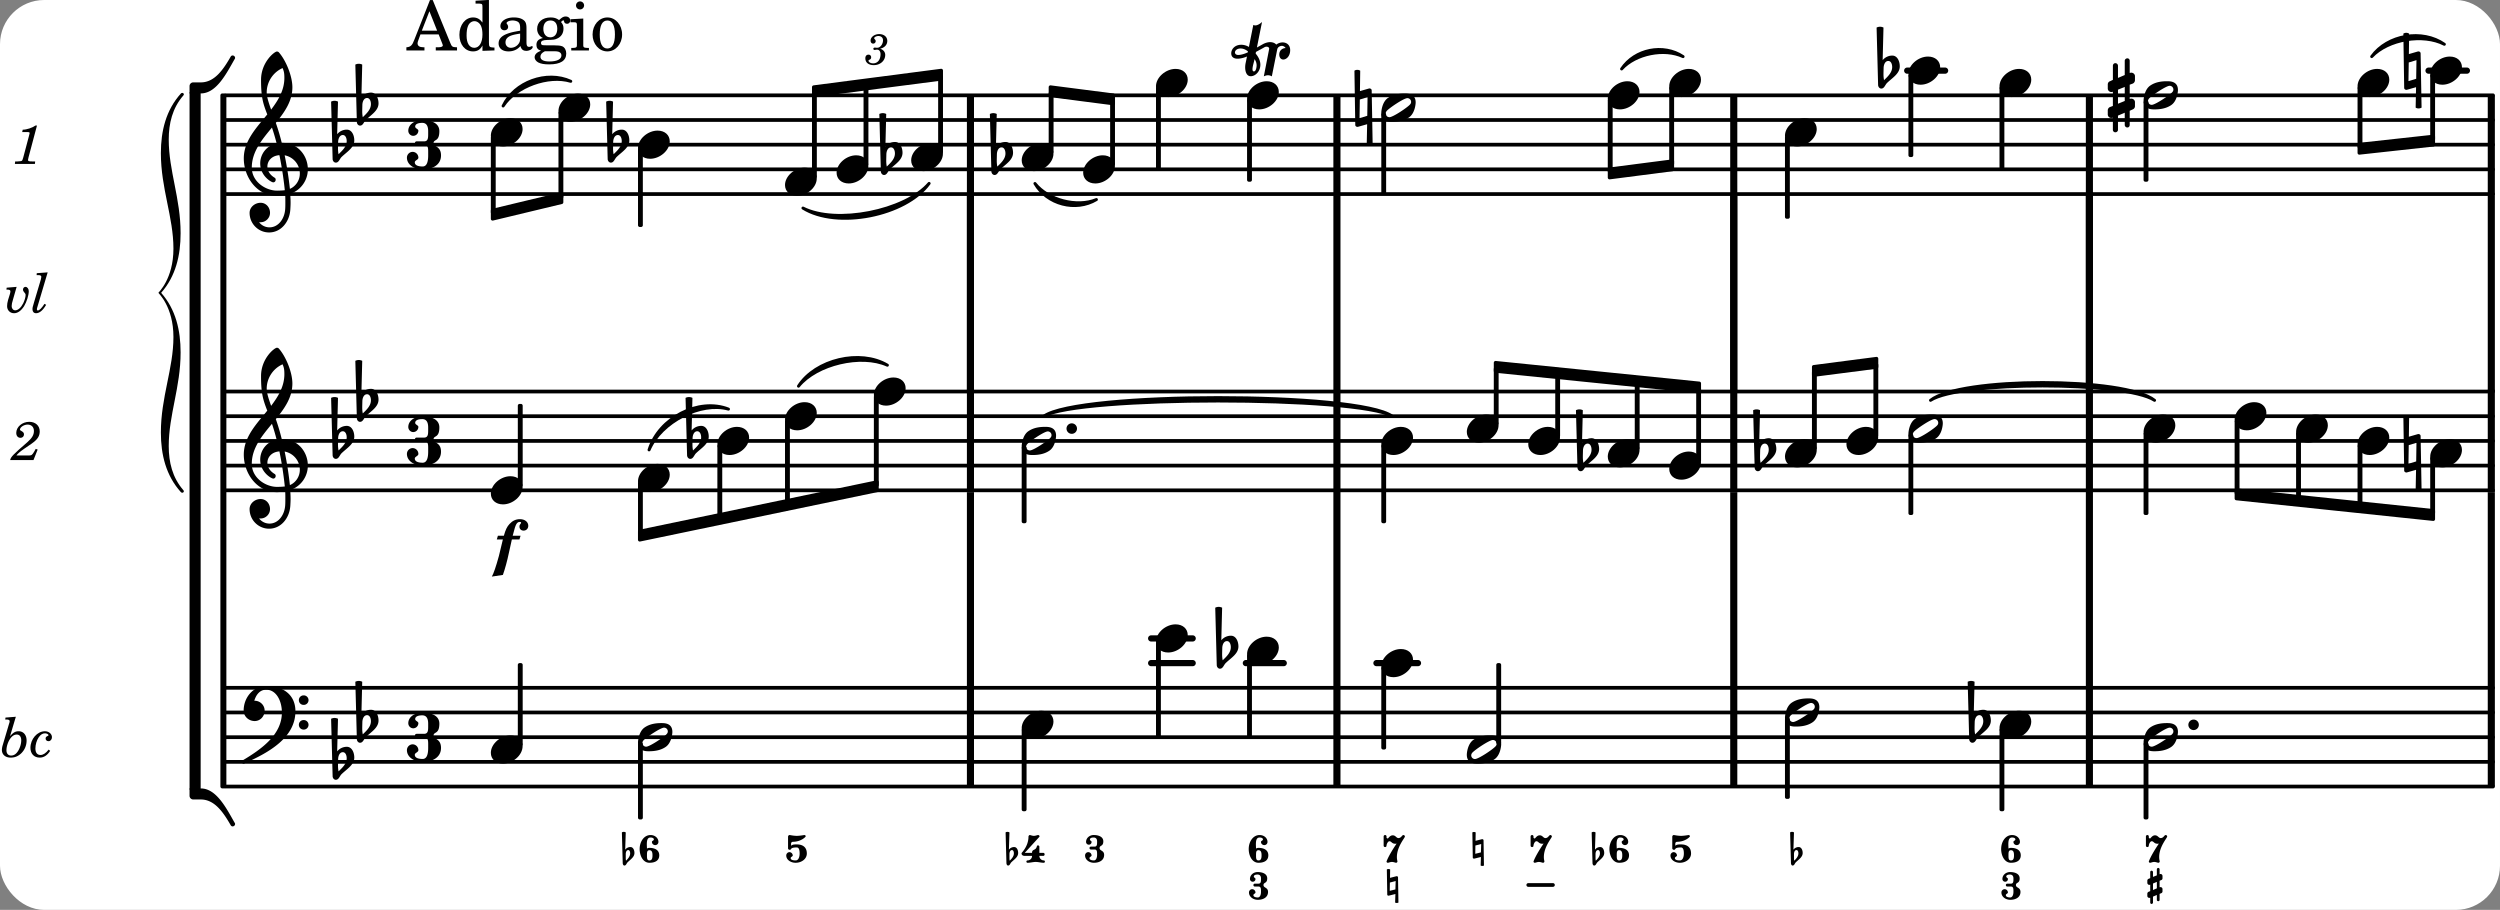 <svg xmlns="http://www.w3.org/2000/svg" xmlns:xlink="http://www.w3.org/1999/xlink" width="594.3" height="216.3" viewBox="0 0 283 103"><rect x="0" y="0" width="283" height="103" fill="#808080" stroke="none"/><rect width="100%" height="100%" fill="#fff" rx="5"/><defs><path id="a" d="M.406-.328c.016-.39.188-.766.532-.766.296 0 .437.344.437.688 0 .61-.484 1.062-.922 1.484A3.3 3.3 0 0 1 .391.391V.28Zm-.625 1.937c0 .22.157.422.36.422.343 0 .422-.406.656-.64C1.39.813 2.234.344 2.234-.484c0-.61-.296-1.22-.843-1.22a1.41 1.41 0 0 0-1.094.517L.39-4.876A.85.85 0 0 0 0-4.969a.85.85 0 0 0-.39.094Zm0 0"/><path id="b" d="M3.375-.656a.4.4 0 0 1-.11.281C3-.047 1.329 1.078.923 1.078A.42.42 0 0 1 .5.656C.5.562.547.453.61.375.89.047 2.546-1.078 2.952-1.078a.42.42 0 0 1 .422.422m-.719-.938c-.484 0-1.25.047-1.89.485C.109-.672 0 .359 0 .594c0 1 .89 1 1.234 1 .47 0 1.25-.047 1.891-.485.656-.437.766-1.468.766-1.703 0-1-.891-1-1.235-1m0 0"/><path id="c" d="M2.219-1.594C1.109-1.594 0-.64 0 .375c0 .719.563 1.219 1.375 1.219 1.11 0 2.219-.953 2.219-1.969 0-.719-.563-1.219-1.375-1.219m0 0"/><path id="k" d="M0 0a.593.593 0 1 0 1.187 0A.593.593 0 0 0 0 0m0 0"/><path id="l" d="M-.094-4.187 0 1.952c0 .125.11.219.234.219.016 0 .032.015.063 0l1.047-.297-.047 2.313a.6.6 0 0 0 .328.093.67.67 0 0 0 .344-.093l-.11-6.141c0-.125-.109-.219-.234-.219-.016 0-.031-.015-.062 0L.53-1.875l.031-2.312a.615.615 0 0 0-.656 0m1.485 3L1.359.922l-.875.265.032-2.109Zm0 0"/><path id="m" d="M.578-.406v1.61l-.328.124a.41.41 0 0 0-.25.375v.469a.4.4 0 0 0 .406.39c.078 0 .125-.015.172-.03v1.374a.28.28 0 0 0 .281.281c.157 0 .297-.125.297-.28v-1.61l.766-.328v1.375c0 .172.14.297.297.297s.265-.125.265-.297V1.75l.344-.156a.39.39 0 0 0 .25-.36V.766c0-.22-.203-.391-.406-.391-.078 0-.125.016-.188.031v-1.61l.344-.124a.43.43 0 0 0 .25-.375v-.469c0-.219-.203-.39-.406-.39-.078 0-.125.015-.188.03v-1.374c0-.156-.109-.281-.265-.281s-.297.125-.297.28v1.61l-.766.328v-1.375A.297.297 0 0 0 .86-3.64c-.156 0-.28.125-.28.297v1.594l-.329.156c-.156.047-.25.203-.25.36v.468a.4.4 0 0 0 .406.391c.078 0 .125-.016.172-.031m1.344-.547V.64l-.766.312V-.64Zm0 0"/><path id="v" d="M6.25 1.39c0 .313.234.548.547.548a.543.543 0 0 0 .547-.547.54.54 0 0 0-.547-.532.53.53 0 0 0-.547.532m0-2.78a.53.53 0 0 0 .547.53.54.54 0 0 0 .547-.53.543.543 0 0 0-.547-.548.534.534 0 0 0-.547.547M2.547-3C1.094-3 0-1.703 0-.219 0 .453.578.97 1.25.97c.625 0 1.125-.531 1.125-1.188 0-.61-.516-1.11-1.125-1.11h-.047c.219-.718.656-1.25 1.344-1.25 1.156 0 1.781 1.282 1.781 2.579 0 2.5-2.281 4.14-4.469 5.438-.047.046-.078.109-.078.14 0 .125.11.219.219.219a.2.2 0 0 0 .14-.063C2.954 4.5 5.86 2.797 5.86-.14 5.86-1.984 4.5-3 2.546-3m0 0"/><path id="w" d="M7.266-.016C7.266-1.546 6.14-3 4.359-3h-.046a24 24 0 0 0-.672-2.266c1-1.218 1.875-2.468 1.875-4.03 0-1.298-.766-3.11-1.547-3.97a.33.33 0 0 0-.203-.078c-.282 0-1.797 1.219-1.797 3.203 0 1.985.218 2.657.703 3.922-1.25 1.532-2.656 3-2.656 4.969C.016.953 1.563 3 3.75 3c.469 0 .89-.078.953-.078.016.265.016.562.016.844 0 .234 0 .468-.016.703-.062 1.11-.766 2.093-1.781 2.093a1.48 1.48 0 0 1-1.172-.578h.172c.578 0 1.062-.484 1.062-1.062 0-.625-.453-1.14-1.062-1.14-.656 0-1.25.5-1.25 1.14 0 1.234 1 2.219 2.203 2.219 1.36 0 2.313-1.203 2.406-2.578.016-.266.032-.532.032-.782 0-.344-.016-.672-.047-1.015a2.92 2.92 0 0 0 2-2.782m-2.032 2.22a40 40 0 0 0-.593-3.798A2.11 2.11 0 0 1 6.359.47c0 .812-.5 1.469-1.125 1.734m-1.453.202c-1.297 0-2.86-1.015-2.86-2.61 0-1.78 1.142-3.155 2.282-4.53.203.593.375 1.187.531 1.797A2.3 2.3 0 0 0 1.875-.672c0 1.422 1.266 2.14 1.469 2.14.172 0 .281-.14.281-.296a.28.28 0 0 0-.078-.203c-.594-.344-.86-.828-.86-1.297 0-.625.485-1.219 1.36-1.281.328 1.578.531 3.156.61 3.968-.376.047-.876.047-.876.047m.625-13.875c.14.328.203.547.203 1.11 0 1.375-.671 2.5-1.5 3.593-.312-.875-.5-1.484-.5-1.937 0-1.188.704-2.281 1.797-2.766m0 0"/><path id="y" d="M4.875-3.672a.25.25 0 0 0-.219.14C3.844-2.124 2.86-.624 1.281-.624h-.86A.42.42 0 0 0 0-.203v.828h1.281c1.782 0 2.922-2.312 3.828-3.89.032-.047.047-.079.047-.126a.28.28 0 0 0-.281-.28m0 0"/><path id="z" d="M5.156 3.39c0-.046-.015-.078-.047-.124C4.203 1.688 3.063-.625 1.281-.625H0v.828a.42.42 0 0 0 .422.422h.86c1.577 0 2.562 1.5 3.374 2.906.047.094.14.14.219.14a.28.28 0 0 0 .281-.28m0 0"/><path id="I" d="m-1.703-2.703-.016.11c-.61.28-.984.296-1.078.296-.594 0-.469-.734.266-.734.312 0 .594.14.828.328m1.406 1.515c0-.484-.234-.906-.531-1.265l.031-.188.938-.515a.47.47 0 0 1 .265-.078c.172 0 .297.093.297.234 0 .031-.015.047-.015.078L.094.125C.25.047.406 0 .563 0A.84.84 0 0 1 1 .125l.61-3.047c.046-.25.296-.406.53-.406.157 0 .329.094.422.25-.312 0-.718.219-.718.734 0 .297.156.563.453.563.36 0 .781-.39.781-1.063 0-.61-.422-.875-.86-.875-.25 0-.515.094-.718.25-.14-.172-.39-.281-.703-.281-.235 0-.531.078-.813.234l-.671.375.578-2.89c-.22.203-.516.39-.766.39a.5.5 0 0 1-.219-.062l-.5 2.5a1.67 1.67 0 0 0-.86-.25c-.733 0-1.14.5-1.14.969 0 .547.485.609.703.609.407 0 .875-.156 1.079-.25l-.157.766a2.4 2.4 0 0 0-.047.468c0 .516.188 1 .625 1 .547 0 1.094-.562 1.094-1.296m-.734.75c-.11 0-.157-.093-.157-.25 0-.296.157-.78.204-1l.03-.14c.141.203.235.437.235.719 0 0-.015.672-.312.672m0 0"/><path id="d" d="M.328-1.719v.735l-.187.078A.24.24 0 0 0 0-.703v.265c0 .126.11.22.219.22.047 0 .078 0 .11-.016v.547c0 .078.062.156.155.156A.17.17 0 0 0 .641.313V-.36l.437-.188V0c0 .094.078.156.156.156.094 0 .157-.062.157-.156v-.672l.187-.078a.215.215 0 0 0 .14-.203v-.266a.223.223 0 0 0-.218-.218c-.047 0-.078.015-.11.015v-.734l.188-.078c.094-.032.14-.11.14-.203v-.266a.223.223 0 0 0-.218-.219c-.047 0-.078.016-.11.031v-.546c0-.094-.062-.172-.156-.172-.078 0-.156.078-.156.172v.671l-.437.172v-.547a.17.17 0 0 0-.157-.156.157.157 0 0 0-.156.156v.688l-.187.078A.22.22 0 0 0 0-2.172v.25c0 .125.11.234.219.234.047 0 .078-.015.11-.03m.75-.312v.734l-.437.188v-.735Zm0 0"/><path id="e" d="M2.672-2.969A.173.173 0 0 0 2.5-3.14c-.156 0-.234.344-.562.344-.235 0-.313-.312-.641-.312s-.5.359-.563.359c-.046 0-.14-.047-.14-.11v-.109c0-.11-.078-.172-.156-.172-.094 0-.172.063-.172.172v1.016c0 .125.078.172.172.172.078 0 .156-.047.156-.172s.14-.484.328-.484c.234 0 .265.28.64.28.063 0 .125 0 .172-.015C.797-.782.594-.156.594-.14.594-.063.656 0 .75 0c.078 0 .266-.094.453-.094.203 0 .39.094.469.094a.157.157 0 0 0 .156-.156c0-.047-.062-.203-.062-.5 0-1.172.906-2.156.906-2.313m0 0"/><path id="f" d="M1.86-1.672c0-.328.421-.156.421-.75 0-.515-.515-.719-1.094-.719-.453 0-.859.329-.859.782 0 .172.14.312.313.312.187 0 .312-.14.312-.312 0-.125-.187-.141-.187-.266 0-.187.218-.234.422-.234.265 0 .39.172.39.437v.063c0 .297-.016.53-.281.53H.89c-.11 0-.172.079-.172.157 0 .094.062.172.172.172h.406c.25 0 .281.203.281.484v.125c0 .313-.11.625-.36.625-.234 0-.5-.062-.5-.265 0-.14.235-.172.235-.297a.38.38 0 0 0-.375-.375.367.367 0 0 0-.36.375c0 .484.47.828 1 .828.641 0 1.157-.297 1.157-.89 0-.532-.516-.438-.516-.782m0 0"/><path id="g" d="M1.297-1.422c.281 0 .344.25.344.578 0 .344-.063.578-.344.578s-.281-.25-.281-.578 0-.578.28-.578m-.281-.187c0-.141-.016-.297-.016-.453 0-.422.047-.797.422-.797.187 0 .375.062.375.218 0 .141-.219.141-.219.282 0 .203.172.359.375.359s.36-.156.36-.36c0-.453-.407-.78-.891-.78-.75 0-1.234.765-1.234 1.578C.188-.782.578 0 1.297 0c.64 0 1.11-.25 1.11-.844 0-.578-.47-.843-1.11-.843a.54.54 0 0 0-.281.078m0 0"/><path id="h" d="M.516-3.14c-.094 0-.172.093-.172.203v1.296c0 .11.094.172.187.172.266 0-.031-.265.797-.265.281 0 .328.359.328.687 0 .375-.125.781-.453.781-.266 0-.562-.046-.562-.265 0-.14.234-.172.234-.297A.38.38 0 0 0 .5-1.203c-.187 0-.36.172-.36.375 0 .5.516.828 1.063.828C1.86 0 2.47-.422 2.47-1.047c0-.687-.422-1.031-1.14-1.031h-.032c-.219 0-.453 0-.61.156v-.266c0-.093.094-.187.204-.187.906 0 1.453-.547 1.453-.625 0-.062-.063-.14-.156-.14-.016 0-.516.093-.844.093-.39 0-.782-.094-.828-.094m0 0"/><path id="i" d="M.594-1.031c.015-.203.094-.407.281-.407.156 0 .219.188.219.375 0 .329-.235.594-.469.829C.594-.36.594-.484.594-.61ZM.25 0c0 .156.063.313.188.313.203 0 .234-.235.359-.36.328-.328.781-.594.781-1.062 0-.344-.156-.672-.453-.672a.74.74 0 0 0-.594.297l.063-1.953A.43.43 0 0 0 .375-3.5a.36.36 0 0 0-.219.063Zm0 0"/><path id="n" d="M.922-3.14c-.078 0-.156.093-.156.203 0 .671-.313 1.312-.766 1.812-.016.016-.016.047-.016.078 0 .11.079.266.36.266h.828a.507.507 0 0 1-.5.515c-.094 0-.14.063-.14.125 0 .078.046.141.14.141.312 0 .61-.094.906-.094.313 0 .61.094.922.094.078 0 .125-.062.125-.14A.123.123 0 0 0 2.5-.267.507.507 0 0 1 2-.78h.438c.109 0 .156-.094.156-.172s-.047-.172-.156-.172H2v-.687c0-.11-.094-.157-.156-.157-.047 0-.094.016-.11.063-.03.078-.046.156-.093.234-.157.266-.47.156-.47.531v.016H.345L2-2.937c.016-.032.016-.047.016-.063 0-.062-.063-.14-.157-.14-.093 0-.28.093-.484.093-.187 0-.39-.094-.453-.094m0 0"/><path id="H" d="M.203-3.437.25-.594c0 .078.063.125.14.125h.032l.75-.187-.031.969a.4.4 0 0 0 .187.046c.063 0 .14-.015.188-.046l-.047-2.86c0-.062-.063-.125-.14-.125h-.032l-.734.188.015-.953a.4.4 0 0 0-.187-.047.4.4 0 0 0-.188.046m1 1.312-.031.953-.64.156.015-.937Zm0 0"/><path id="j" d="M1.656-1.781c.235-.063.328-.11.438-.188a.82.82 0 0 0 .375-.687c0-.469-.375-.781-.922-.781-.531 0-.969.343-.969.734 0 .203.11.344.297.344a.28.28 0 0 0 .281-.282c0-.078-.031-.14-.11-.218C1-2.906.985-2.938.985-2.97c0-.125.25-.25.47-.25.327 0 .53.188.53.485 0 .437-.312.843-.64.843h-.11c-.14-.015-.14-.015-.171-.015-.11 0-.172.047-.172.14 0 .079.062.125.14.125.032 0 .063 0 .11-.015.062-.016.14-.016.187-.016.219 0 .375.203.375.5 0 .234-.047.469-.156.656a.75.75 0 0 1-.688.391c-.28 0-.515-.14-.515-.297 0-.062.031-.078.11-.11.14-.062.187-.155.187-.28a.287.287 0 0 0-.297-.297c-.219 0-.36.156-.36.406 0 .484.36.781.954.781.734 0 1.296-.5 1.296-1.156a.68.68 0 0 0-.156-.438c-.11-.125-.203-.187-.422-.265m0 0"/><path id="o" d="M2.922-5.703h-.313L.83-1.187c-.22.609-.423.796-.86.828h-.031V0h2.046v-.36h-.14c-.422 0-.64-.156-.64-.452 0-.094.03-.188.077-.313l.25-.687h2.063L4-.782c.047.126.063.173.063.22 0 .125-.188.203-.47.203h-.327V0h2.406v-.36h-.11c-.406-.015-.484-.062-.656-.5Zm-.375 1.266.875 2.203H1.687Zm0 0"/><path id="p" d="M2.938.047 4.297 0v-.328h-.14c-.438-.031-.485-.078-.485-.578V-5.72l-1.516.094v.328h.453c.297.016.329.063.329.39v1.75c-.282-.39-.61-.577-1.063-.577C1-3.734.328-2.891.328-1.766.328-.672.968.11 1.875.11c.484 0 .828-.203 1.063-.671Zm-.907-3.36c.313 0 .625.235.766.594.094.235.14.547.14.922 0 .906-.359 1.5-.921 1.5-.547 0-.875-.516-.875-1.375 0-.469.046-.812.156-1.078.125-.344.422-.562.734-.562m0 0"/><path id="q" d="M3.5-2.5c0-.484-.078-.734-.312-.922-.25-.203-.626-.312-1.126-.312-.874 0-1.515.422-1.515.984 0 .281.187.469.453.469.25 0 .422-.156.422-.39a.5.5 0 0 0-.125-.313c-.047-.063-.047-.079-.047-.11 0-.156.313-.297.688-.297.234 0 .515.079.64.188.14.125.203.312.203.656v.313c-.812.14-1.062.203-1.453.343-.672.25-.984.61-.984 1.094 0 .563.437.906 1.125.906C2 .11 2.484-.094 2.813-.5c.124.406.312.547.687.547.344 0 .703-.219.703-.438 0-.062-.031-.093-.078-.093-.031 0-.062 0-.11.03-.109.048-.156.048-.218.048-.219 0-.297-.14-.297-.531Zm-.719.953c0 .469-.031.578-.156.766a1.1 1.1 0 0 1-.89.484c-.36 0-.61-.25-.61-.61 0-.312.156-.546.5-.718.25-.11.547-.187 1.156-.281Zm0 0"/><path id="r" d="M1.516-.578c-.422 0-.453-.016-.547-.063C.922-.67.89-.766.89-.844c0-.234.203-.328.718-.343.735-.016.844-.032 1.11-.157.469-.203.719-.61.719-1.125 0-.312-.063-.5-.282-.75.14-.14.203-.187.266-.187.047 0 .062.015.078.11.031.187.156.28.36.28.187 0 .343-.156.343-.375 0-.265-.219-.453-.516-.453-.25 0-.39.078-.75.406-.312-.218-.562-.296-.953-.296-.921 0-1.53.515-1.53 1.297 0 .453.25.843.655 1.03-.515.126-.734.36-.734.782 0 .344.156.547.516.656C.406.22.17.453.17.781c0 .219.157.438.407.578.313.157.672.22 1.235.22 1.296 0 1.937-.423 1.937-1.235 0-.375-.172-.688-.453-.813-.219-.078-.453-.11-.985-.11Zm.453-2.813c.484 0 .765.329.765.938 0 .594-.296.969-.796.969-.47 0-.782-.375-.782-.953 0-.61.297-.954.813-.954M1.906.094c.64 0 .688 0 .797.015.313.032.5.204.5.454 0 .437-.5.687-1.36.687-.655 0-1.015-.187-1.015-.531 0-.266.14-.438.5-.625Zm0 0"/><path id="s" d="M1.594-3.61.14-3.53v.344h.39c.297 0 .344.046.344.374v2.22C.859-.47.859-.423.828-.392c-.062.079-.203.11-.547.11H.234V0h2v-.281h-.046c-.516-.016-.594-.047-.594-.328Zm-.36-1.937a.453.453 0 0 0-.015.906.457.457 0 0 0 .468-.453.453.453 0 0 0-.453-.453m0 0"/><path id="t" d="M1.953-3.734C1-3.734.266-2.891.266-1.797.266-.734 1 .11 1.938.11s1.671-.843 1.671-1.921c0-1.063-.734-1.922-1.656-1.922m0 .343c.547 0 .844.563.844 1.579 0 1.03-.297 1.593-.86 1.593s-.859-.562-.859-1.578c0-1.062.297-1.594.875-1.594m0 0"/><path id="u" d="M3.016-2.969c0-.484.656-.11.656-1.36 0-.905-.906-1.25-1.938-1.25-.812 0-1.578.47-1.578 1.204 0 .313.25.578.563.578a.587.587 0 0 0 .578-.578c0-.203-.36-.25-.36-.469 0-.328.422-.422.797-.422.5 0 .672.391.672.938v.344c0 .468-.031.812-.469.812H1.11c-.14 0-.203.094-.203.203 0 .094.063.203.203.203h.829c.437 0 .468.313.468.766v.422c0 .61-.11 1.25-.625 1.25-.422 0-.89-.094-.89-.469 0-.234.406-.281.406-.531a.66.66 0 0 0-.656-.656.657.657 0 0 0-.641.656C0-.5.875 0 1.781 0 2.938 0 3.86-.531 3.86-1.578c0-1.078-.843-.953-.843-1.39m0 0"/><path id="x" d="M2.922-3.203h-.89l.077-.281c.25-1.016.391-1.282.735-1.282.078 0 .14.032.14.079 0 .015 0 .046-.015.062-.14.172-.172.25-.172.39 0 .266.187.454.469.454.312 0 .53-.235.53-.547 0-.438-.39-.75-.937-.75-.468 0-.843.172-1.187.547-.281.297-.453.656-.64 1.328H.358l-.125.422h.688L.469-.906C.14.297-.141 1.109-.328 1.422l1.25-.188c.234-.656.484-1.562.687-2.53l.329-1.485h.859Zm0 0"/><path id="A" d="M1.781-4.531.61-4.438l-.03.22h.14c.25 0 .36.062.36.202a.9.9 0 0 1-.063.266L.28-1.266a2 2 0 0 0-.078.485c0 .531.39.875 1 .875.469 0 .828-.156 1.172-.469.406-.39.625-.906.625-1.469 0-.625-.36-1.047-.906-1.047-.36 0-.625.157-.969.563Zm.11 2.015c.312 0 .5.25.5.641 0 .406-.125.813-.328 1.172-.235.39-.5.562-.813.562-.328 0-.531-.218-.531-.593 0-.391.14-.86.36-1.22.234-.374.5-.562.812-.562m0 0"/><path id="B" d="M2.094-.812c-.313.406-.625.609-.922.609-.375 0-.578-.266-.578-.734 0-.438.14-.922.375-1.266.219-.313.437-.453.719-.453.187 0 .39.11.39.203q0 .07-.094.094c-.171.078-.234.156-.234.297 0 .171.14.296.328.296.219 0 .39-.187.39-.453 0-.375-.359-.672-.796-.672-.875 0-1.64.891-1.64 1.875 0 .672.406 1.11 1.062 1.11.453 0 .86-.266 1.172-.766Zm0 0"/><path id="D" d="m1.36-2.89-1.126.093-.03.219h.109c.234 0 .343.062.343.187 0 .047-.015.172-.047.282l-.218.703c-.079.25-.11.515-.11.703 0 .453.328.797.782.797.421 0 .796-.266 1.14-.797.297-.5.531-1.219.531-1.703 0-.266-.171-.485-.375-.485-.156 0-.28.141-.28.313 0 .11.03.172.124.281.156.172.172.219.172.344 0 .219-.11.594-.266.922-.25.5-.593.797-.906.797-.234 0-.406-.203-.406-.47 0-.187.047-.437.156-.765Zm0 0"/><path id="E" d="m1.813-4.531-1.235.093-.015.22H.75c.25 0 .344.062.344.202 0 .063-.016.141-.047.266L.266-1.125c-.157.516-.172.594-.172.781 0 .266.156.438.406.438.39 0 .781-.328 1.14-.953l-.187-.11c-.312.485-.578.75-.75.75-.078 0-.11-.047-.11-.125s0-.094.079-.343Zm0 0"/><path id="F" d="m2.672-1.266-.156.282c-.25.422-.297.453-.61.468H.484c.141-.203.407-.437.907-.78.812-.548.859-.595 1.03-.72.5-.39.704-.75.704-1.234 0-.64-.484-1.078-1.187-1.078-.797 0-1.47.578-1.47 1.25 0 .344.188.562.485.562.219 0 .39-.156.39-.39 0-.156-.077-.266-.28-.375C.906-3.36.89-3.391.89-3.453c0-.266.453-.563.859-.563.438 0 .719.282.719.72 0 .452-.203.796-.75 1.28C.094-.609-.156-.344-.22 0h2.64l.47-1.187Zm0 0"/><path id="G" d="M2.813-4.344H2.64c-.344.25-.985.469-1.438.469l-.062.266h.422c.375 0 .421.015.421.125 0 .046 0 .046-.062.265L1.266-.75c-.094.297-.094.313-.141.375-.062.063-.203.078-.516.094H.344L.313 0h2.265l.031-.281h-.328c-.39 0-.484-.031-.484-.172 0-.047.031-.188.062-.297Zm0 0"/><path id="C" d="M-.984 5c0 3.578-1.422 6.797-1.422 10.813 0 2.515.578 4.874 2.265 6.75.188.187.454-.047.282-.22-1.25-1.437-1.657-3.171-1.657-5 0-3.53 1.344-6.655 1.344-10.593 0-2.5-.547-4.875-2.203-6.75C-.719-1.875-.172-4.25-.172-6.75c0-3.937-1.344-7.062-1.344-10.594 0-1.828.407-3.562 1.657-5 .172-.172-.094-.406-.282-.218-1.687 1.875-2.265 4.234-2.265 6.75C-2.406-11.797-.984-8.578-.984-5c0 3.438-1.703 4.953-1.703 5S-.984 1.563-.984 5m0 0"/></defs><path fill="none" stroke="#000" stroke-miterlimit="10" stroke-width=".804" d="M282.016 77.86V55.714M282.016 44.324V22.18M282.016 89.035V77.648M236.52 89.035V77.648M236.52 77.86V55.714M236.52 44.324V22.18M196.262 44.324V22.18M236.52 55.715V44.113M282.016 44.324V22.18M109.855 44.324V22.18M151.34 22.18V10.79M236.52 22.18V10.79"/><path fill="none" stroke="#000" stroke-linecap="round" stroke-miterlimit="10" stroke-width=".423" d="M25.559 21.969h256.648M25.559 19.172h256.648M25.559 16.379h256.648M25.559 13.586h256.648M25.559 10.79h256.648"/><path fill="none" stroke="#000" stroke-miterlimit="10" stroke-width=".804" d="M151.34 77.86V55.714M151.34 44.324V22.18M109.855 77.86V55.714M109.855 44.324V22.18M196.262 22.18V10.79M151.34 55.715V44.113M151.34 44.324V22.18M196.262 55.715V44.113M151.34 89.035V77.648M196.262 89.035V77.648"/><path fill="none" stroke="#000" stroke-linecap="round" stroke-miterlimit="10" stroke-width=".703" d="M155.813 75.063h4.703M141.031 75.063h4.29M130.309 72.27h4.703M130.309 75.063h4.703"/><path fill="none" stroke="#000" stroke-linecap="round" stroke-miterlimit="10" stroke-width=".423" d="M25.559 55.504h256.648M25.559 52.707h256.648M25.559 49.914h256.648M25.559 47.117h256.648M25.559 44.324h256.648"/><path fill="none" stroke="#000" stroke-miterlimit="10" stroke-width=".804" d="M109.855 89.035V77.648M282.016 22.18V10.79"/><path fill="none" stroke="#000" stroke-linecap="round" stroke-miterlimit="10" stroke-width=".703" d="M274.91 7.996h4.344M215.895 7.996h4.292"/><path fill="none" stroke="#000" stroke-miterlimit="10" stroke-width=".804" d="M109.855 55.715V44.113"/><path fill="none" stroke="#000" stroke-linecap="round" stroke-miterlimit="10" stroke-width=".423" d="M25.559 89.035h256.648M25.559 86.242h256.648M25.559 83.45h256.648M25.559 80.652h256.648M25.559 77.86h256.648"/><path fill="none" stroke="#000" stroke-miterlimit="10" stroke-width=".804" d="M196.262 77.86V55.714M196.262 44.324V22.18M282.016 55.715V44.113M236.52 44.324V22.18M109.855 22.18V10.79"/><path fill="none" stroke="#000" stroke-linejoin="round" stroke-miterlimit="10" stroke-width=".399" d="M216.234 17.578h.149v-9h-.149Zm0 0"/><path d="M216.234 17.578h.149v-9h-.149Zm0 0"/><path fill="none" stroke="#000" stroke-linejoin="round" stroke-miterlimit="10" stroke-width=".399" d="M216.234 58.098h.149v-8.793h-.149Zm0 0"/><path d="M216.234 58.098h.149v-8.793h-.149Zm0 0"/><use xlink:href="#a" x="212.82" y="7.996"/><use xlink:href="#b" x="216.034" y="48.516"/><use xlink:href="#c" x="209.016" y="49.914"/><use xlink:href="#c" x="216.034" y="7.996"/><path fill="none" stroke="#000" stroke-linejoin="round" stroke-miterlimit="10" stroke-width=".399" d="M212.27 49.332h.152v-8.027h-.152Zm0 0"/><path d="M212.27 49.332h.152v-8.027h-.152Zm0 0"/><path fill="none" stroke="#000" stroke-linejoin="round" stroke-miterlimit="10" stroke-width=".399" d="M242.852 20.371h.152v-8.789h-.152Zm0 0"/><path d="M242.852 20.371H243v-8.789h-.148Zm0 0"/><use xlink:href="#d" x="243.077" y="101.858"/><use xlink:href="#e" x="242.652" y="97.666"/><use xlink:href="#b" x="242.652" y="83.448"/><use xlink:href="#c" x="242.652" y="48.516"/><use xlink:href="#c" x="226.344" y="9.393"/><use xlink:href="#b" x="242.652" y="10.79"/><use xlink:href="#a" x="223.131" y="82.05"/><path fill="none" stroke="#000" stroke-linejoin="round" stroke-miterlimit="10" stroke-width=".399" d="M226.543 91.633h.152v-9h-.152Zm0 0"/><path d="M226.543 91.633h.152v-9h-.152Zm0 0"/><path fill="none" stroke="#000" stroke-linejoin="round" stroke-miterlimit="10" stroke-width=".399" d="M226.543 18.973h.152v-9h-.152Zm0 0"/><path d="M226.543 18.973h.152v-9h-.152Zm0 0"/><use xlink:href="#f" x="226.344" y="101.858"/><use xlink:href="#g" x="226.344" y="97.666"/><use xlink:href="#c" x="226.344" y="82.05"/><use xlink:href="#a" x="178.787" y="51.311"/><use xlink:href="#c" x="202.06" y="14.982"/><path fill="none" stroke="#000" stroke-linejoin="round" stroke-miterlimit="10" stroke-width=".399" d="M192.21 52.125h.15v-8.086h-.15Zm0 0"/><path d="M192.21 52.129h.15v-8.09h-.15Zm0 0"/><path fill="none" stroke="#000" stroke-linejoin="round" stroke-miterlimit="10" stroke-width=".399" d="M189.156 18.547h.153V9.973h-.153Zm0 0"/><path d="M189.156 18.55h.153V9.974h-.153Zm0 0"/><use xlink:href="#h" x="188.957" y="97.666"/><use xlink:href="#c" x="188.957" y="52.708"/><use xlink:href="#c" x="188.957" y="9.393"/><path fill="none" stroke="#000" stroke-linejoin="round" stroke-miterlimit="10" stroke-width=".399" d="M185.254 50.73h.152v-7.386h-.152Zm0 0"/><path d="M185.254 50.73h.148v-7.386h-.148Zm0 0"/><path fill="none" stroke="#000" stroke-linejoin="round" stroke-miterlimit="10" stroke-width=".399" d="M182.2 19.398h.152v-8.027h-.153Zm0 0"/><path d="M182.2 19.398h.152v-8.027h-.153Zm0 0"/><use xlink:href="#i" x="180.02" y="97.666"/><use xlink:href="#g" x="182" y="97.666"/><use xlink:href="#c" x="182" y="51.311"/><use xlink:href="#c" x="182" y="10.79"/><path fill="none" stroke="#000" stroke-linejoin="round" stroke-miterlimit="10" stroke-width=".399" d="M253.16 55.488v.946l22.29 2.336v-.946Zm0 0"/><path d="M253.16 55.488v.946l22.29 2.336v-.946Zm0 0"/><path fill="none" stroke="#000" stroke-linejoin="round" stroke-miterlimit="10" stroke-width=".399" d="M205.313 50.73h.152v-8.574h-.153Zm0 0"/><path d="M205.313 50.73h.152v-8.574h-.153Zm0 0"/><path fill="none" stroke="#000" stroke-linejoin="round" stroke-miterlimit="10" stroke-width=".399" d="M202.258 90.234h.152v-8.793h-.152Zm0 0"/><path d="M202.258 90.234h.152v-8.789h-.152Zm0 0"/><use xlink:href="#a" x="198.846" y="51.311"/><path fill="none" stroke="#000" stroke-linejoin="round" stroke-miterlimit="10" stroke-width=".399" d="M202.258 24.563h.152v-9h-.152Zm0 0"/><path d="M202.258 24.563h.152v-9h-.152Zm0 0"/><use xlink:href="#i" x="202.485" y="97.666"/><use xlink:href="#b" x="202.06" y="80.653"/><use xlink:href="#c" x="202.06" y="51.311"/><path fill="none" stroke="#000" stroke-linejoin="round" stroke-miterlimit="10" stroke-width=".399" d="M55.762 23.832v.941l7.808-1.875v-.941Zm0 0"/><path d="M55.762 23.832v.941l7.808-1.875v-.941Zm0 0"/><path fill="none" stroke="#000" stroke-linecap="round" stroke-linejoin="round" stroke-miterlimit="10" stroke-width=".339" d="M90.895 23.555c3.84 2.398 11.628.87 14.28-2.793-2.745 3.168-10.538 4.691-14.28 2.793m0 0"/><path d="M90.895 23.555c3.84 2.398 11.628.87 14.28-2.793-2.745 3.168-10.538 4.691-14.28 2.793"/><use xlink:href="#j" x="97.972" y="7.296"/><path fill="none" stroke="#000" stroke-linecap="round" stroke-linejoin="round" stroke-miterlimit="10" stroke-width=".339" d="M90.39 43.715c1.926-3.012 6.989-4.207 10.06-2.375-2.958-1.34-8.016-.145-10.06 2.375m0 0"/><path d="M90.39 43.715c1.926-3.012 6.989-4.207 10.06-2.375-2.958-1.34-8.016-.145-10.06 2.375"/><path fill="none" stroke="#000" stroke-linecap="round" stroke-linejoin="round" stroke-miterlimit="10" stroke-width=".339" d="M117.156 20.773c1.371 2.375 4.614 3.22 6.957 1.817-2.215.914-5.457.066-6.957-1.817m0 0"/><path d="M117.156 20.773c1.371 2.375 4.614 3.22 6.957 1.817-2.215.914-5.457.066-6.957-1.817"/><path fill="none" stroke="#000" stroke-linejoin="round" stroke-miterlimit="10" stroke-width=".399" d="M92.117 9.86v.94l14.43-1.874v-.942Zm0 0"/><path d="M92.117 9.86v.94l14.43-1.874v-.942Zm0 0"/><path fill="none" stroke="#000" stroke-linejoin="round" stroke-miterlimit="10" stroke-width=".399" d="M72.418 60.16v.945l26.855-5.59v-.945Zm0 0"/><path d="M72.418 60.16v.945l26.855-5.59v-.945Zm0 0"/><path fill="none" stroke="#000" stroke-linecap="round" stroke-linejoin="round" stroke-miterlimit="10" stroke-width=".339" d="M118.16 47.117c3.883-2.808 35.563-2.808 39.445 0-3.882-2.3-35.562-2.3-39.445 0m0 0"/><path d="M118.16 47.117c3.883-2.808 35.563-2.808 39.445 0-3.882-2.3-35.562-2.3-39.445 0"/><path fill="none" stroke="#000" stroke-linejoin="round" stroke-miterlimit="10" stroke-width=".399" d="M118.91 9.86v.94l7.11.919v-.942Zm0 0"/><path d="M118.91 9.86v.94l7.11.919v-.942Zm0 0"/><path fill="none" stroke="#000" stroke-linecap="round" stroke-linejoin="round" stroke-miterlimit="10" stroke-width=".339" d="M73.473 50.926c1.129-3.633 5.625-5.942 8.988-4.614-3.129-.874-7.629 1.43-8.988 4.614m0 0"/><path d="M73.473 50.926c1.129-3.633 5.625-5.942 8.988-4.614-3.129-.874-7.629 1.43-8.988 4.614"/><path fill="none" stroke="#000" stroke-linecap="round" stroke-linejoin="round" stroke-miterlimit="10" stroke-width=".339" d="M56.953 11.996c1.277-2.707 4.934-4.039 7.656-2.793-2.546-.77-6.203.567-7.656 2.793m0 0"/><path d="M56.953 11.996c1.277-2.707 4.934-4.039 7.656-2.793-2.546-.77-6.203.567-7.656 2.793"/><path fill="none" stroke="#000" stroke-linejoin="round" stroke-miterlimit="10" stroke-width=".399" d="M267.074 16.367v.942l8.375-.918v-.942Zm0 0"/><path d="M267.074 16.367v.942l8.375-.918v-.942Zm0 0"/><path fill="none" stroke="#000" stroke-linecap="round" stroke-linejoin="round" stroke-miterlimit="10" stroke-width=".339" d="M268.477 6.406c1.777-2.472 5.726-3.14 8.222-1.394-2.41-1.246-6.36-.578-8.222 1.394m0 0"/><path d="M268.477 6.406c1.777-2.472 5.726-3.14 8.222-1.394-2.41-1.246-6.36-.578-8.222 1.394"/><path fill="none" stroke="#000" stroke-linecap="round" stroke-linejoin="round" stroke-miterlimit="10" stroke-width=".339" d="M218.535 45.316c3.32-2.68 22.04-2.68 25.36 0-3.32-2.171-22.04-2.171-25.36 0m0 0"/><path d="M218.535 45.316c3.32-2.68 22.04-2.68 25.36 0-3.32-2.171-22.04-2.171-25.36 0"/><path fill="none" stroke="#000" stroke-linejoin="round" stroke-miterlimit="10" stroke-width=".399" d="M205.313 41.52v.94l7.109-.917v-.945Zm0 0"/><path d="M205.313 41.52v.94l7.109-.917v-.945Zm0 0"/><path fill="none" stroke="#000" stroke-linejoin="round" stroke-miterlimit="10" stroke-width=".399" d="M169.297 41.059V42l23.062 2.336v-.941Zm0 0"/><path d="M169.297 41.059V42l23.062 2.336v-.941Zm0 0"/><path fill="none" stroke="#000" stroke-linejoin="round" stroke-miterlimit="10" stroke-width=".399" d="M182.2 19.16v.945l7.109-.918v-.945Zm0 0"/><path d="M182.2 19.16v.945l7.109-.918v-.945Zm0 0"/><path fill="none" stroke="#000" stroke-linecap="round" stroke-linejoin="round" stroke-miterlimit="10" stroke-width=".339" d="M183.566 7.805c1.489-2.235 4.72-2.887 6.957-1.399-2.136-.988-5.37-.34-6.957 1.399m0 0"/><path d="M183.566 7.805c1.489-2.235 4.72-2.887 6.957-1.399-2.136-.988-5.37-.34-6.957 1.399"/><path fill="none" stroke="#000" stroke-linejoin="round" stroke-miterlimit="10" stroke-width=".399" d="M260.117 56.508h.153v-7.41h-.153Zm0 0"/><path d="M260.117 56.508h.153v-7.41h-.153Zm0 0"/><use xlink:href="#c" x="259.918" y="48.516"/><path fill="none" stroke="#000" stroke-linejoin="round" stroke-miterlimit="10" stroke-width=".399" d="M253.16 55.79h.153V47.7h-.153Zm0 0"/><path d="M253.16 55.79h.153V47.7h-.153Zm0 0"/><use xlink:href="#c" x="252.961" y="47.119"/><use xlink:href="#c" x="266.874" y="9.393"/><path fill="none" stroke="#000" stroke-linejoin="round" stroke-miterlimit="10" stroke-width=".399" d="M242.852 92.563h.152v-8.325h-.152Zm0 0"/><path d="M242.852 92.563H243v-8.325h-.148Zm0 0"/><use xlink:href="#k" x="247.723" y="82.05"/><path fill="none" stroke="#000" stroke-linejoin="round" stroke-miterlimit="10" stroke-width=".399" d="M242.852 58.098h.152v-9h-.152Zm0 0"/><path d="M242.852 58.098H243v-9h-.148Zm0 0"/><use xlink:href="#l" x="272.154" y="51.311"/><path fill="none" stroke="#000" stroke-linejoin="round" stroke-miterlimit="10" stroke-width=".399" d="M275.3 58.07h.15v-6.18h-.15Zm0 0"/><path d="M275.3 58.07h.15v-6.18h-.15Zm0 0"/><use xlink:href="#l" x="272.154" y="7.996"/><use xlink:href="#m" x="238.599" y="10.79"/><path fill="none" stroke="#000" stroke-linejoin="round" stroke-miterlimit="10" stroke-width=".399" d="M275.3 15.75h.15V8.578h-.15Zm0 0"/><path d="M275.3 15.75h.15V8.578h-.15Zm0 0"/><use xlink:href="#c" x="275.1" y="51.311"/><use xlink:href="#c" x="275.1" y="7.996"/><path fill="none" stroke="#000" stroke-linejoin="round" stroke-miterlimit="10" stroke-width=".399" d="M267.074 57.223h.153v-6.727h-.153Zm0 0"/><path d="M267.074 57.223h.153v-6.727h-.153Zm0 0"/><path fill="none" stroke="#000" stroke-linejoin="round" stroke-miterlimit="10" stroke-width=".399" d="M267.074 16.61h.153V9.972h-.153Zm0 0"/><path d="M267.074 16.61h.153V9.972h-.153Zm0 0"/><use xlink:href="#c" x="266.875" y="49.914"/><path fill="none" stroke="#000" stroke-linejoin="round" stroke-miterlimit="10" stroke-width=".399" d="M89.063 56.965h.152v-9.266h-.153Zm0 0"/><path d="M89.063 56.965h.152v-9.266h-.153Zm0 0"/><path fill="none" stroke="#000" stroke-linejoin="round" stroke-miterlimit="10" stroke-width=".399" d="M92.117 19.988h.149v-9.492h-.149Zm0 0"/><path d="M92.117 19.988h.149v-9.492h-.149Zm0 0"/><use xlink:href="#h" x="88.863" y="97.666"/><use xlink:href="#c" x="88.863" y="47.119"/><use xlink:href="#c" x="88.863" y="20.571"/><use xlink:href="#a" x="77.995" y="49.914"/><path fill="none" stroke="#000" stroke-linejoin="round" stroke-miterlimit="10" stroke-width=".399" d="M81.406 58.535h.153v-8.039h-.153Zm0 0"/><path d="M81.406 58.535h.153v-8.039h-.153Zm0 0"/><use xlink:href="#c" x="81.208" y="49.914"/><path fill="none" stroke="#000" stroke-linejoin="round" stroke-miterlimit="10" stroke-width=".399" d="M72.422 92.563h.148v-8.325h-.148Zm0 0"/><path d="M72.418 92.563h.152v-8.325h-.152Zm0 0"/><path fill="none" stroke="#000" stroke-linejoin="round" stroke-miterlimit="10" stroke-width=".399" d="M72.422 60.375h.148v-5.687h-.148Zm0 0"/><path d="M72.418 60.379h.152v-5.691h-.152Zm0 0"/><use xlink:href="#a" x="69.007" y="16.379"/><use xlink:href="#i" x="113.677" y="97.666"/><use xlink:href="#n" x="115.657" y="97.666"/><use xlink:href="#c" x="115.657" y="82.05"/><use xlink:href="#b" x="115.657" y="49.914"/><use xlink:href="#c" x="115.657" y="17.777"/><use xlink:href="#a" x="99.931" y="17.777"/><path fill="none" stroke="#000" stroke-linejoin="round" stroke-miterlimit="10" stroke-width=".399" d="M106.398 17.195h.149V8.688h-.149Zm0 0"/><path d="M106.395 17.195h.152V8.688h-.152Zm0 0"/><use xlink:href="#c" x="103.145" y="17.777"/><path fill="none" stroke="#000" stroke-linejoin="round" stroke-miterlimit="10" stroke-width=".399" d="M99.121 54.902h.152v-9.996h-.152Zm0 0"/><path d="M99.121 54.902h.152v-9.996h-.152Zm0 0"/><use xlink:href="#c" x="98.923" y="44.325"/><path fill="none" stroke="#000" stroke-linejoin="round" stroke-miterlimit="10" stroke-width=".399" d="M97.953 18.594h.152V9.758h-.152Zm0 0"/><path d="M97.953 18.594h.152V9.758h-.152Zm0 0"/><use xlink:href="#c" x="94.702" y="19.174"/><use xlink:href="#c" x="55.564" y="14.982"/><path fill="none" stroke="#000" stroke-linejoin="round" stroke-miterlimit="10" stroke-width=".399" d="M55.762 24.043h.152v-8.48h-.152Zm0 0"/><path d="M55.762 24.043h.152v-8.48h-.152Zm0 0"/><use xlink:href="#o" x="46.063" y="5.709"/><use xlink:href="#p" x="51.676" y="5.709"/><use xlink:href="#q" x="56.098" y="5.709"/><use xlink:href="#r" x="60.35" y="5.709"/><use xlink:href="#s" x="64.432" y="5.709"/><use xlink:href="#t" x="66.813" y="5.709"/><use xlink:href="#u" x="46.063" y="86.242"/><use xlink:href="#a" x="37.871" y="86.242"/><use xlink:href="#a" x="40.614" y="82.05"/><use xlink:href="#v" x="27.582" y="80.653"/><use xlink:href="#c" x="55.564" y="84.845"/><use xlink:href="#u" x="46.063" y="52.708"/><use xlink:href="#a" x="37.871" y="49.914"/><use xlink:href="#a" x="40.614" y="45.722"/><use xlink:href="#w" x="27.582" y="52.708"/><use xlink:href="#x" x="56.005" y="63.847"/><use xlink:href="#c" x="55.564" y="55.502"/><use xlink:href="#u" x="46.063" y="19.174"/><use xlink:href="#a" x="37.871" y="16.379"/><use xlink:href="#a" x="40.614" y="12.188"/><use xlink:href="#w" x="27.582" y="19.174"/><path fill="none" stroke="#000" stroke-linejoin="round" stroke-miterlimit="10" stroke-width=".423" d="M25.16 89.035h.254V10.79h-.254Zm0 0"/><path d="M25.16 89.035h.254V10.79h-.254Zm0 0"/><use xlink:href="#y" x="21.456" y="9.95"/><use xlink:href="#z" x="21.456" y="89.877"/><path fill="none" stroke="#000" stroke-linejoin="round" stroke-miterlimit="10" stroke-width="1.258" d="M22.086 89.375V10.453"/><use xlink:href="#A" x=".012" y="85.668"/><use xlink:href="#B" x="3.413" y="85.668"/><use xlink:href="#C" x="20.617" y="33.147"/><use xlink:href="#D" x=".522" y="35.363"/><use xlink:href="#E" x="3.583" y="35.363"/><use xlink:href="#F" x="1.372" y="52.078"/><use xlink:href="#G" x="1.372" y="18.556"/><path fill="none" stroke="#000" stroke-linejoin="round" stroke-miterlimit="10" stroke-width=".399" d="M72.422 25.496h.148v-8.535h-.148Zm0 0"/><path d="M72.418 25.496h.152v-8.535h-.152Zm0 0"/><use xlink:href="#i" x="70.241" y="97.666"/><use xlink:href="#g" x="72.221" y="97.666"/><use xlink:href="#b" x="72.221" y="83.448"/><use xlink:href="#c" x="72.221" y="54.105"/><use xlink:href="#c" x="72.221" y="16.379"/><path fill="none" stroke="#000" stroke-linejoin="round" stroke-miterlimit="10" stroke-width=".399" d="M63.418 22.29h.152v-9.52h-.152Zm0 0"/><path d="M63.418 22.293h.152V12.77h-.152Zm0 0"/><use xlink:href="#c" x="63.219" y="12.188"/><path fill="none" stroke="#000" stroke-linejoin="round" stroke-miterlimit="10" stroke-width=".399" d="M58.816 84.266h.153v-9.004h-.153Zm0 0"/><path d="M58.816 84.266h.153v-9h-.153Zm0 0"/><path fill="none" stroke="#000" stroke-linejoin="round" stroke-miterlimit="10" stroke-width=".399" d="M58.816 54.922h.153v-9h-.153Zm0 0"/><path d="M58.816 54.922h.153v-9h-.153Zm0 0"/><use xlink:href="#c" x="156.362" y="75.064"/><use xlink:href="#e" x="156.362" y="97.666"/><use xlink:href="#H" x="156.787" y="101.858"/><path fill="none" stroke="#000" stroke-linejoin="round" stroke-miterlimit="10" stroke-width=".399" d="M156.563 21.77h.148v-8.793h-.149Zm0 0"/><path d="M156.563 21.77h.148v-8.793h-.149Zm0 0"/><use xlink:href="#l" x="153.416" y="12.188"/><path fill="none" stroke="#000" stroke-linejoin="round" stroke-miterlimit="10" stroke-width=".399" d="M156.563 59.031h.148v-8.535h-.149Zm0 0"/><path d="M156.563 59.031h.148v-8.535h-.149Zm0 0"/><use xlink:href="#c" x="156.362" y="49.914"/><use xlink:href="#b" x="156.362" y="12.188"/><use xlink:href="#a" x="137.955" y="73.667"/><path fill="none" stroke="#000" stroke-linejoin="round" stroke-miterlimit="10" stroke-width=".399" d="M141.367 83.25h.153v-9.004h-.153Zm0 0"/><path d="M141.367 83.25h.153v-9h-.153Zm0 0"/><path fill="none" stroke="#000" stroke-linejoin="round" stroke-miterlimit="10" stroke-width=".399" d="M141.367 20.371h.153v-9h-.153Zm0 0"/><path d="M141.367 20.371h.153v-9h-.153Zm0 0"/><use xlink:href="#f" x="141.168" y="101.858"/><use xlink:href="#H" x="166.468" y="97.666"/><path fill="none" stroke="#000" stroke-linejoin="round" stroke-miterlimit="10" stroke-width=".399" d="M176.254 49.332h.148v-6.883h-.148Zm0 0"/><path d="M176.254 49.332h.148v-6.883h-.148Zm0 0"/><path fill="none" stroke="#000" stroke-linecap="round" stroke-linejoin="round" stroke-miterlimit="10" stroke-width=".423" d="M173 100.18h2.793"/><use xlink:href="#e" x="172.999" y="97.666"/><use xlink:href="#c" x="172.999" y="49.914"/><path fill="none" stroke="#000" stroke-linecap="round" stroke-linejoin="round" stroke-miterlimit="10" stroke-width=".399" d="M169.578 84.055h.152v-8.793h-.152Zm0 0"/><path d="M169.578 84.055h.152v-8.79h-.152Zm0 0"/><path fill="none" stroke="#000" stroke-linecap="round" stroke-linejoin="round" stroke-miterlimit="10" stroke-width=".399" d="M169.297 47.934h.148v-6.176h-.148Zm0 0"/><path d="M169.297 47.934h.148v-6.176h-.148Zm0 0"/><path fill="none" stroke="#000" stroke-linecap="round" stroke-linejoin="round" stroke-miterlimit="10" stroke-width=".399" d="M118.91 17.195h.153v-6.632h-.153Zm0 0"/><path d="M118.91 17.195h.149v-6.632h-.149Zm0 0"/><use xlink:href="#b" x="166.043" y="84.845"/><use xlink:href="#c" x="166.043" y="48.516"/><path fill="none" stroke="#000" stroke-linecap="round" stroke-linejoin="round" stroke-miterlimit="10" stroke-width=".399" d="M156.563 84.645h.148v-9h-.149Zm0 0"/><path d="M156.563 84.645h.148v-9h-.149Zm0 0"/><path fill="none" stroke="#000" stroke-linecap="round" stroke-linejoin="round" stroke-miterlimit="10" stroke-width=".399" d="M115.855 59.031h.153v-8.328h-.153Zm0 0"/><path d="M115.855 59.031h.153v-8.328h-.153Zm0 0"/><path fill="none" stroke="#000" stroke-linecap="round" stroke-linejoin="round" stroke-miterlimit="10" stroke-width=".399" d="M125.867 18.594h.149v-7.18h-.149Zm0 0"/><path d="M125.867 18.594h.149v-7.18h-.149Zm0 0"/><use xlink:href="#f" x="122.614" y="97.666"/><use xlink:href="#c" x="122.614" y="19.174"/><path fill="none" stroke="#000" stroke-linecap="round" stroke-linejoin="round" stroke-miterlimit="10" stroke-width=".399" d="M115.855 91.633h.153v-9h-.153Zm0 0"/><path d="M115.855 91.633h.153v-9h-.153Zm0 0"/><use xlink:href="#g" x="141.168" y="97.666"/><use xlink:href="#c" x="141.168" y="73.666"/><use xlink:href="#I" x="142.97" y="8.52"/><use xlink:href="#c" x="141.168" y="10.79"/><path fill="none" stroke="#000" stroke-linecap="round" stroke-linejoin="round" stroke-miterlimit="10" stroke-width=".399" d="M131.059 83.25h.152V72.852h-.152Zm0 0"/><path d="M131.059 83.25h.152V72.852h-.152Zm0 0"/><use xlink:href="#k" x="120.729" y="48.516"/><use xlink:href="#a" x="112.443" y="17.777"/><use xlink:href="#c" x="130.858" y="9.393"/><use xlink:href="#c" x="130.858" y="72.27"/><path fill="none" stroke="#000" stroke-linecap="round" stroke-linejoin="round" stroke-miterlimit="10" stroke-width=".399" d="M131.059 18.973h.152v-9h-.152Zm0 0"/><path d="M131.059 18.973h.152v-9h-.152Zm0 0"/></svg>